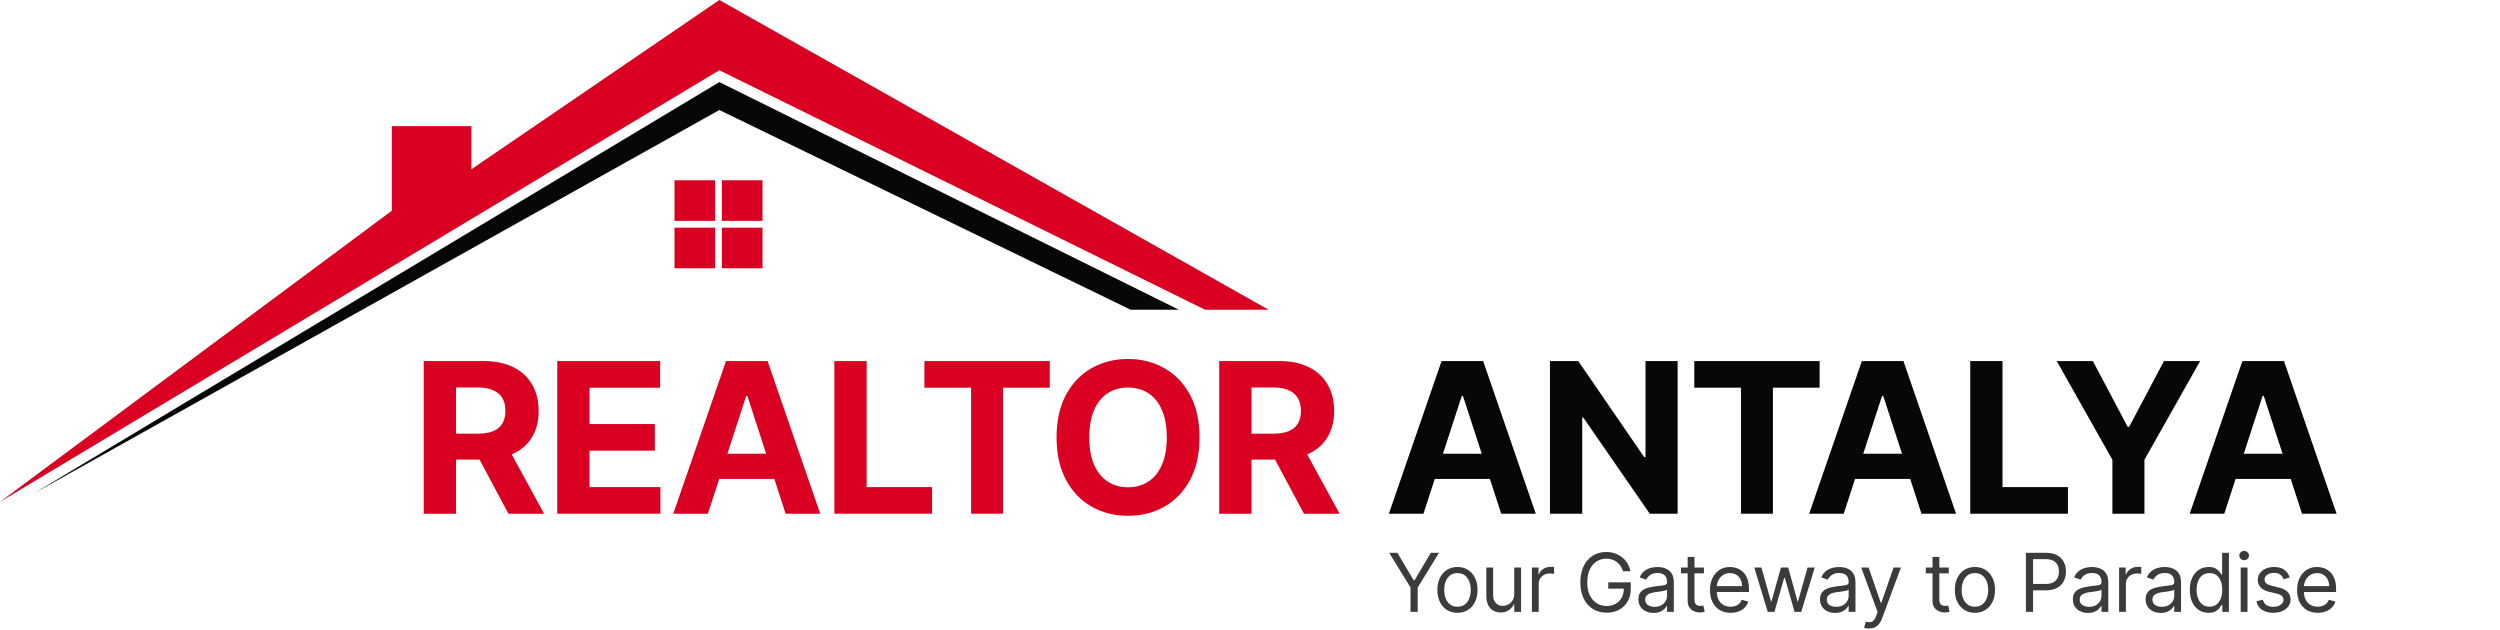 <svg width="1477" height="372" viewBox="0 0 1477 372" fill="none" xmlns="http://www.w3.org/2000/svg">
<g clip-path="url(#clip0_2889_2290)">
<path d="M696.5 183L425 48.5L20 291.5L425 65L668 183H696.5Z" fill="#060808"/>
<path d="M231.5 124.5L0 296.5L425 41.5L712 183H749.5L425 0L278.5 100V74.5H231.5V124.5Z" fill="#DA0021"/>
<rect x="398.5" y="106.5" width="24" height="24" fill="#DA0021"/>
<rect x="398.5" y="134.5" width="24" height="24" fill="#DA0021"/>
<rect x="426.5" y="106.5" width="24" height="24" fill="#DA0021"/>
<rect x="426.5" y="134.5" width="24" height="24" fill="#DA0021"/>
<path d="M1314.1 303.5H1293.67L1324.8 213.318H1349.38L1380.46 303.5H1360.03L1337.44 233.926H1336.74L1314.1 303.5ZM1312.83 268.053H1361.09V282.936H1312.83V268.053Z" fill="#060808"/>
<path d="M1215.11 213.318H1236.47L1257.03 252.156H1257.91L1278.47 213.318H1299.83L1266.94 271.619V303.5H1248V271.619L1215.11 213.318Z" fill="#060808"/>
<path d="M1164.02 303.5V213.318H1183.08V287.78H1221.74V303.5H1164.02Z" fill="#060808"/>
<path d="M1089.28 303.5H1068.85L1099.98 213.318H1124.55L1155.64 303.5H1135.21L1112.62 233.926H1111.92L1089.28 303.5ZM1088.01 268.053H1136.27V282.936H1088.01V268.053Z" fill="#060808"/>
<path d="M1000.98 229.039V213.318H1075.04V229.039H1047.43V303.5H1028.59V229.039H1000.98Z" fill="#060808"/>
<path d="M991.141 213.318V303.5H974.673L935.438 246.74H934.778V303.5H915.711V213.318H932.444L971.37 270.034H972.163V213.318H991.141Z" fill="#060808"/>
<path d="M840.979 303.5H820.547L851.679 213.318H876.25L907.338 303.5H886.906L864.317 233.926H863.612L840.979 303.5ZM839.702 268.053H887.963V282.936H839.702V268.053Z" fill="#060808"/>
<path d="M720.32 303.5V213.318H755.9C762.71 213.318 768.523 214.537 773.337 216.973C778.181 219.38 781.865 222.8 784.39 227.233C786.944 231.637 788.221 236.818 788.221 242.777C788.221 248.766 786.929 253.918 784.346 258.233C781.763 262.519 778.02 265.807 773.117 268.097C768.244 270.387 762.343 271.531 755.415 271.531H731.593V256.208H752.333C755.973 256.208 758.997 255.709 761.404 254.71C763.811 253.712 765.602 252.215 766.776 250.219C767.98 248.223 768.582 245.742 768.582 242.777C768.582 239.783 767.98 237.258 766.776 235.203C765.602 233.148 763.797 231.593 761.36 230.536C758.953 229.45 755.915 228.906 752.245 228.906H739.387V303.5H720.32ZM769.022 262.46L791.435 303.5H770.387L748.458 262.46H769.022Z" fill="#DA0021"/>
<path d="M708.676 258.409C708.676 268.244 706.812 276.61 703.084 283.509C699.385 290.407 694.336 295.677 687.936 299.317C681.566 302.928 674.403 304.733 666.447 304.733C658.433 304.733 651.241 302.913 644.871 299.273C638.5 295.633 633.466 290.363 629.767 283.465C626.068 276.566 624.219 268.214 624.219 258.409C624.219 248.575 626.068 240.209 629.767 233.31C633.466 226.411 638.5 221.156 644.871 217.546C651.241 213.906 658.433 212.085 666.447 212.085C674.403 212.085 681.566 213.906 687.936 217.546C694.336 221.156 699.385 226.411 703.084 233.31C706.812 240.209 708.676 248.575 708.676 258.409ZM689.345 258.409C689.345 252.039 688.391 246.667 686.483 242.293C684.604 237.919 681.947 234.602 678.513 232.341C675.078 230.081 671.056 228.951 666.447 228.951C661.839 228.951 657.817 230.081 654.382 232.341C650.947 234.602 648.276 237.919 646.368 242.293C644.489 246.667 643.55 252.039 643.55 258.409C643.55 264.78 644.489 270.152 646.368 274.526C648.276 278.9 650.947 282.217 654.382 284.477C657.817 286.738 661.839 287.868 666.447 287.868C671.056 287.868 675.078 286.738 678.513 284.477C681.947 282.217 684.604 278.9 686.483 274.526C688.391 270.152 689.345 264.78 689.345 258.409Z" fill="#DA0021"/>
<path d="M546.133 229.039V213.318H620.198V229.039H592.589V303.5H573.742V229.039H546.133Z" fill="#DA0021"/>
<path d="M492.953 303.5V213.318H512.02V287.78H550.682V303.5H492.953Z" fill="#DA0021"/>
<path d="M418.221 303.5H397.789L428.921 213.318H453.492L484.58 303.5H464.148L441.559 233.926H440.854L418.221 303.5ZM416.944 268.053H465.205V282.936H416.944V268.053Z" fill="#DA0021"/>
<path d="M329.234 303.5V213.318H390.001V229.039H348.301V250.527H386.875V266.247H348.301V287.78H390.178V303.5H329.234Z" fill="#DA0021"/>
<path d="M250.336 303.5V213.318H285.915C292.726 213.318 298.539 214.537 303.353 216.973C308.197 219.38 311.881 222.8 314.406 227.233C316.96 231.637 318.237 236.818 318.237 242.777C318.237 248.766 316.945 253.918 314.362 258.233C311.778 262.519 308.035 265.807 303.133 268.097C298.26 270.387 292.359 271.531 285.431 271.531H261.609V256.208H282.349C285.989 256.208 289.013 255.709 291.42 254.71C293.827 253.712 295.618 252.215 296.792 250.219C297.996 248.223 298.597 245.742 298.597 242.777C298.597 239.783 297.996 237.258 296.792 235.203C295.618 233.148 293.812 231.593 291.376 230.536C288.969 229.45 285.93 228.906 282.261 228.906H269.403V303.5H250.336ZM299.038 262.46L321.451 303.5H300.403L278.474 262.46H299.038Z" fill="#DA0021"/>
<path d="M1369.33 362.045C1366.81 362.045 1364.63 361.488 1362.8 360.375C1360.98 359.25 1359.58 357.682 1358.59 355.67C1357.61 353.648 1357.12 351.295 1357.12 348.613C1357.12 345.932 1357.61 343.568 1358.59 341.523C1359.58 339.466 1360.95 337.863 1362.72 336.716C1364.49 335.557 1366.56 334.977 1368.92 334.977C1370.28 334.977 1371.63 335.204 1372.96 335.659C1374.29 336.113 1375.5 336.852 1376.59 337.875C1377.68 338.886 1378.55 340.227 1379.2 341.898C1379.85 343.568 1380.17 345.625 1380.17 348.068V349.773H1359.99V346.295H1376.08C1376.08 344.818 1375.78 343.5 1375.19 342.341C1374.61 341.182 1373.78 340.267 1372.7 339.596C1371.64 338.926 1370.38 338.591 1368.92 338.591C1367.32 338.591 1365.93 338.988 1364.76 339.784C1363.6 340.568 1362.71 341.591 1362.09 342.852C1361.46 344.113 1361.15 345.466 1361.15 346.909V349.227C1361.15 351.204 1361.49 352.88 1362.17 354.255C1362.86 355.619 1363.82 356.659 1365.05 357.375C1366.28 358.079 1367.7 358.432 1369.33 358.432C1370.39 358.432 1371.34 358.284 1372.19 357.988C1373.06 357.682 1373.8 357.227 1374.43 356.625C1375.05 356.011 1375.53 355.25 1375.88 354.341L1379.76 355.432C1379.35 356.75 1378.66 357.909 1377.7 358.909C1376.73 359.898 1375.54 360.67 1374.12 361.227C1372.7 361.773 1371.1 362.045 1369.33 362.045Z" fill="#3B3B3B"/>
<path d="M1352.78 341.182L1349.17 342.204C1348.94 341.602 1348.61 341.017 1348.16 340.449C1347.73 339.869 1347.14 339.392 1346.39 339.017C1345.64 338.642 1344.68 338.454 1343.51 338.454C1341.91 338.454 1340.57 338.824 1339.5 339.562C1338.45 340.29 1337.92 341.216 1337.92 342.341C1337.92 343.341 1338.28 344.13 1339.01 344.71C1339.74 345.29 1340.87 345.773 1342.42 346.159L1346.31 347.113C1348.65 347.682 1350.39 348.551 1351.54 349.721C1352.69 350.88 1353.26 352.375 1353.26 354.204C1353.26 355.704 1352.83 357.045 1351.96 358.227C1351.11 359.409 1349.92 360.341 1348.38 361.023C1346.85 361.704 1345.07 362.045 1343.03 362.045C1340.36 362.045 1338.15 361.466 1336.4 360.307C1334.65 359.148 1333.54 357.454 1333.08 355.227L1336.9 354.273C1337.26 355.682 1337.95 356.738 1338.96 357.443C1339.98 358.148 1341.32 358.5 1342.96 358.5C1344.84 358.5 1346.33 358.102 1347.43 357.307C1348.54 356.5 1349.1 355.534 1349.1 354.409C1349.1 353.5 1348.78 352.738 1348.15 352.125C1347.51 351.5 1346.53 351.034 1345.21 350.727L1340.85 349.704C1338.45 349.136 1336.69 348.255 1335.57 347.062C1334.45 345.858 1333.9 344.352 1333.9 342.545C1333.9 341.068 1334.31 339.761 1335.14 338.625C1335.98 337.488 1337.12 336.596 1338.57 335.949C1340.02 335.301 1341.67 334.977 1343.51 334.977C1346.1 334.977 1348.13 335.545 1349.61 336.682C1351.1 337.818 1352.16 339.318 1352.78 341.182Z" fill="#3B3B3B"/>
<path d="M1323.8 361.5V335.318H1327.83V361.5H1323.8ZM1325.85 330.955C1325.06 330.955 1324.39 330.688 1323.82 330.153C1323.26 329.619 1322.98 328.977 1322.98 328.227C1322.98 327.477 1323.26 326.835 1323.82 326.301C1324.39 325.767 1325.06 325.5 1325.85 325.5C1326.63 325.5 1327.3 325.767 1327.86 326.301C1328.43 326.835 1328.71 327.477 1328.71 328.227C1328.71 328.977 1328.43 329.619 1327.86 330.153C1327.3 330.688 1326.63 330.955 1325.85 330.955Z" fill="#3B3B3B"/>
<path d="M1304.84 362.045C1302.66 362.045 1300.73 361.494 1299.06 360.392C1297.39 359.278 1296.08 357.71 1295.14 355.687C1294.2 353.653 1293.73 351.25 1293.73 348.477C1293.73 345.727 1294.2 343.341 1295.14 341.318C1296.08 339.295 1297.4 337.733 1299.08 336.631C1300.76 335.528 1302.7 334.977 1304.91 334.977C1306.61 334.977 1307.96 335.261 1308.95 335.829C1309.95 336.386 1310.71 337.023 1311.23 337.739C1311.77 338.443 1312.18 339.023 1312.48 339.477H1312.82V326.591H1316.84V361.5H1312.95V357.477H1312.48C1312.18 357.954 1311.76 358.557 1311.22 359.284C1310.67 360 1309.89 360.642 1308.88 361.21C1307.87 361.767 1306.52 362.045 1304.84 362.045ZM1305.39 358.432C1307 358.432 1308.36 358.011 1309.48 357.17C1310.59 356.318 1311.44 355.142 1312.02 353.642C1312.6 352.131 1312.89 350.386 1312.89 348.409C1312.89 346.454 1312.6 344.744 1312.03 343.278C1311.47 341.801 1310.62 340.653 1309.51 339.835C1308.4 339.006 1307.02 338.591 1305.39 338.591C1303.68 338.591 1302.26 339.028 1301.12 339.903C1300 340.767 1299.15 341.943 1298.58 343.432C1298.03 344.909 1297.75 346.568 1297.75 348.409C1297.75 350.273 1298.03 351.966 1298.6 353.489C1299.18 355 1300.03 356.204 1301.16 357.102C1302.29 357.989 1303.7 358.432 1305.39 358.432Z" fill="#3B3B3B"/>
<path d="M1276.56 362.113C1274.91 362.113 1273.4 361.801 1272.05 361.176C1270.7 360.54 1269.62 359.625 1268.83 358.432C1268.03 357.227 1267.63 355.773 1267.63 354.068C1267.63 352.568 1267.93 351.352 1268.52 350.42C1269.11 349.477 1269.9 348.738 1270.89 348.204C1271.88 347.67 1272.97 347.273 1274.16 347.011C1275.37 346.738 1276.58 346.523 1277.79 346.363C1279.38 346.159 1280.67 346.005 1281.66 345.903C1282.66 345.79 1283.39 345.602 1283.84 345.341C1284.31 345.079 1284.54 344.625 1284.54 343.977V343.841C1284.54 342.159 1284.08 340.852 1283.16 339.92C1282.25 338.988 1280.87 338.523 1279.02 338.523C1277.1 338.523 1275.59 338.943 1274.5 339.784C1273.41 340.625 1272.64 341.523 1272.2 342.477L1268.38 341.113C1269.06 339.523 1269.97 338.284 1271.11 337.398C1272.26 336.5 1273.51 335.875 1274.86 335.523C1276.22 335.159 1277.56 334.977 1278.88 334.977C1279.72 334.977 1280.69 335.079 1281.78 335.284C1282.88 335.477 1283.95 335.88 1284.97 336.494C1286 337.108 1286.86 338.034 1287.54 339.273C1288.22 340.511 1288.56 342.17 1288.56 344.25V361.5H1284.54V357.954H1284.34C1284.06 358.523 1283.61 359.13 1282.97 359.778C1282.34 360.426 1281.49 360.977 1280.43 361.432C1279.38 361.886 1278.09 362.113 1276.56 362.113ZM1277.18 358.5C1278.77 358.5 1280.11 358.187 1281.2 357.562C1282.3 356.937 1283.13 356.13 1283.69 355.142C1284.26 354.153 1284.54 353.113 1284.54 352.023V348.341C1284.37 348.545 1284 348.733 1283.42 348.903C1282.85 349.062 1282.19 349.204 1281.44 349.329C1280.7 349.443 1279.98 349.545 1279.27 349.636C1278.58 349.716 1278.02 349.784 1277.59 349.841C1276.54 349.977 1275.56 350.199 1274.66 350.505C1273.76 350.801 1273.03 351.25 1272.47 351.852C1271.93 352.443 1271.66 353.25 1271.66 354.273C1271.66 355.67 1272.17 356.727 1273.21 357.443C1274.25 358.148 1275.58 358.5 1277.18 358.5Z" fill="#3B3B3B"/>
<path d="M1251.96 361.5V335.318H1255.85V339.273H1256.12C1256.6 337.977 1257.46 336.926 1258.71 336.119C1259.96 335.313 1261.37 334.909 1262.94 334.909C1263.23 334.909 1263.6 334.915 1264.05 334.926C1264.49 334.938 1264.82 334.955 1265.05 334.977V339.068C1264.92 339.034 1264.6 338.983 1264.11 338.915C1263.64 338.835 1263.13 338.796 1262.6 338.796C1261.32 338.796 1260.19 339.063 1259.19 339.597C1258.2 340.119 1257.42 340.847 1256.84 341.778C1256.27 342.699 1255.98 343.75 1255.98 344.932V361.5H1251.96Z" fill="#3B3B3B"/>
<path d="M1233.58 362.113C1231.92 362.113 1230.42 361.801 1229.06 361.176C1227.71 360.54 1226.64 359.625 1225.84 358.432C1225.05 357.227 1224.65 355.773 1224.65 354.068C1224.65 352.568 1224.94 351.352 1225.53 350.42C1226.13 349.477 1226.92 348.738 1227.9 348.204C1228.89 347.67 1229.98 347.273 1231.18 347.011C1232.38 346.738 1233.59 346.523 1234.81 346.363C1236.4 346.159 1237.69 346.005 1238.68 345.903C1239.68 345.79 1240.4 345.602 1240.86 345.341C1241.32 345.079 1241.56 344.625 1241.56 343.977V343.841C1241.56 342.159 1241.1 340.852 1240.18 339.92C1239.27 338.988 1237.89 338.523 1236.03 338.523C1234.11 338.523 1232.61 338.943 1231.52 339.784C1230.43 340.625 1229.66 341.523 1229.22 342.477L1225.4 341.113C1226.08 339.523 1226.99 338.284 1228.13 337.398C1229.27 336.5 1230.52 335.875 1231.88 335.523C1233.24 335.159 1234.58 334.977 1235.9 334.977C1236.74 334.977 1237.71 335.079 1238.8 335.284C1239.9 335.477 1240.96 335.88 1241.98 336.494C1243.02 337.108 1243.88 338.034 1244.56 339.273C1245.24 340.511 1245.58 342.17 1245.58 344.25V361.5H1241.56V357.954H1241.35C1241.08 358.523 1240.63 359.13 1239.99 359.778C1239.35 360.426 1238.51 360.977 1237.45 361.432C1236.39 361.886 1235.1 362.113 1233.58 362.113ZM1234.19 358.5C1235.78 358.5 1237.13 358.187 1238.22 357.562C1239.32 356.937 1240.15 356.13 1240.71 355.142C1241.27 354.153 1241.56 353.113 1241.56 352.023V348.341C1241.39 348.545 1241.01 348.733 1240.43 348.903C1239.86 349.062 1239.21 349.204 1238.46 349.329C1237.72 349.443 1237 349.545 1236.29 349.636C1235.6 349.716 1235.03 349.784 1234.6 349.841C1233.56 349.977 1232.58 350.199 1231.67 350.505C1230.77 350.801 1230.05 351.25 1229.49 351.852C1228.94 352.443 1228.67 353.25 1228.67 354.273C1228.67 355.67 1229.19 356.727 1230.22 357.443C1231.27 358.148 1232.59 358.5 1234.19 358.5Z" fill="#3B3B3B"/>
<path d="M1196.91 361.5V326.591H1208.71C1211.45 326.591 1213.69 327.085 1215.43 328.074C1217.18 329.051 1218.47 330.375 1219.31 332.045C1220.15 333.716 1220.57 335.579 1220.57 337.636C1220.57 339.693 1220.15 341.562 1219.31 343.244C1218.48 344.926 1217.2 346.267 1215.46 347.267C1213.72 348.256 1211.49 348.75 1208.78 348.75H1200.32V345H1208.64C1210.52 345 1212.02 344.676 1213.16 344.028C1214.29 343.381 1215.12 342.506 1215.63 341.403C1216.15 340.29 1216.41 339.034 1216.41 337.636C1216.41 336.239 1216.15 334.989 1215.63 333.886C1215.12 332.784 1214.29 331.92 1213.14 331.295C1211.99 330.659 1210.47 330.341 1208.57 330.341H1201.14V361.5H1196.91Z" fill="#3B3B3B"/>
<path d="M1166.79 362.045C1164.42 362.045 1162.35 361.483 1160.56 360.358C1158.79 359.233 1157.4 357.659 1156.4 355.636C1155.42 353.613 1154.92 351.25 1154.92 348.545C1154.92 345.818 1155.42 343.437 1156.4 341.403C1157.4 339.369 1158.79 337.79 1160.56 336.665C1162.35 335.54 1164.42 334.977 1166.79 334.977C1169.15 334.977 1171.22 335.54 1172.99 336.665C1174.77 337.79 1176.16 339.369 1177.15 341.403C1178.15 343.437 1178.65 345.818 1178.65 348.545C1178.65 351.25 1178.15 353.613 1177.15 355.636C1176.16 357.659 1174.77 359.233 1172.99 360.358C1171.22 361.483 1169.15 362.045 1166.79 362.045ZM1166.79 358.432C1168.58 358.432 1170.06 357.971 1171.22 357.051C1172.38 356.13 1173.23 354.92 1173.79 353.42C1174.35 351.92 1174.63 350.295 1174.63 348.545C1174.63 346.795 1174.35 345.165 1173.79 343.653C1173.23 342.142 1172.38 340.92 1171.22 339.988C1170.06 339.057 1168.58 338.591 1166.79 338.591C1164.99 338.591 1163.51 339.057 1162.35 339.988C1161.19 340.92 1160.34 342.142 1159.78 343.653C1159.22 345.165 1158.94 346.795 1158.94 348.545C1158.94 350.295 1159.22 351.92 1159.78 353.42C1160.34 354.92 1161.19 356.13 1162.35 357.051C1163.51 357.971 1164.99 358.432 1166.79 358.432Z" fill="#3B3B3B"/>
<path d="M1151.34 335.318V338.727H1137.77V335.318H1151.34ZM1141.73 329.045H1145.75V354C1145.75 355.136 1145.92 355.989 1146.25 356.557C1146.59 357.114 1147.02 357.489 1147.54 357.682C1148.07 357.864 1148.64 357.955 1149.23 357.955C1149.67 357.955 1150.03 357.932 1150.32 357.886C1150.6 357.83 1150.83 357.784 1151 357.75L1151.82 361.364C1151.55 361.466 1151.17 361.568 1150.68 361.67C1150.19 361.784 1149.57 361.841 1148.82 361.841C1147.68 361.841 1146.57 361.597 1145.48 361.108C1144.4 360.619 1143.5 359.875 1142.78 358.875C1142.08 357.875 1141.73 356.614 1141.73 355.091V329.045Z" fill="#3B3B3B"/>
<path d="M1104.25 371.318C1103.56 371.318 1102.96 371.262 1102.42 371.148C1101.89 371.046 1101.52 370.943 1101.31 370.841L1102.34 367.296C1103.31 367.546 1104.18 367.637 1104.93 367.568C1105.68 367.5 1106.34 367.165 1106.92 366.563C1107.51 365.972 1108.05 365.012 1108.54 363.682L1109.29 361.637L1099.61 335.318H1103.97L1111.2 356.182H1111.47L1118.7 335.318H1123.06L1111.95 365.318C1111.45 366.671 1110.83 367.79 1110.09 368.676C1109.35 369.574 1108.5 370.239 1107.52 370.671C1106.55 371.102 1105.46 371.318 1104.25 371.318Z" fill="#3B3B3B"/>
<path d="M1084.21 362.113C1082.55 362.113 1081.04 361.801 1079.69 361.176C1078.34 360.54 1077.26 359.625 1076.47 358.432C1075.67 357.227 1075.27 355.773 1075.27 354.068C1075.27 352.568 1075.57 351.352 1076.16 350.42C1076.75 349.477 1077.54 348.738 1078.53 348.204C1079.52 347.67 1080.61 347.273 1081.8 347.011C1083.01 346.738 1084.22 346.523 1085.43 346.363C1087.02 346.159 1088.31 346.005 1089.3 345.903C1090.3 345.79 1091.03 345.602 1091.48 345.341C1091.95 345.079 1092.18 344.625 1092.18 343.977V343.841C1092.18 342.159 1091.72 340.852 1090.8 339.92C1089.89 338.988 1088.51 338.523 1086.66 338.523C1084.74 338.523 1083.23 338.943 1082.14 339.784C1081.05 340.625 1080.28 341.523 1079.84 342.477L1076.02 341.113C1076.71 339.523 1077.61 338.284 1078.75 337.398C1079.9 336.5 1081.15 335.875 1082.5 335.523C1083.86 335.159 1085.21 334.977 1086.52 334.977C1087.36 334.977 1088.33 335.079 1089.42 335.284C1090.52 335.477 1091.59 335.88 1092.61 336.494C1093.64 337.108 1094.5 338.034 1095.18 339.273C1095.86 340.511 1096.21 342.17 1096.21 344.25V361.5H1092.18V357.954H1091.98C1091.71 358.523 1091.25 359.13 1090.61 359.778C1089.98 360.426 1089.13 360.977 1088.07 361.432C1087.02 361.886 1085.73 362.113 1084.21 362.113ZM1084.82 358.5C1086.41 358.5 1087.75 358.187 1088.84 357.562C1089.94 356.937 1090.77 356.13 1091.33 355.142C1091.9 354.153 1092.18 353.113 1092.18 352.023V348.341C1092.01 348.545 1091.64 348.733 1091.06 348.903C1090.49 349.062 1089.83 349.204 1089.08 349.329C1088.34 349.443 1087.62 349.545 1086.92 349.636C1086.22 349.716 1085.66 349.784 1085.23 349.841C1084.18 349.977 1083.21 350.199 1082.3 350.505C1081.4 350.801 1080.67 351.25 1080.11 351.852C1079.57 352.443 1079.3 353.25 1079.3 354.273C1079.3 355.67 1079.81 356.727 1080.85 357.443C1081.89 358.148 1083.22 358.5 1084.82 358.5Z" fill="#3B3B3B"/>
<path d="M1044.4 361.5L1036.42 335.318H1040.65L1046.31 355.364H1046.58L1052.17 335.318H1056.47L1061.99 355.296H1062.26L1067.92 335.318H1072.15L1064.17 361.5H1060.22L1054.49 341.387H1054.08L1048.35 361.5H1044.4Z" fill="#3B3B3B"/>
<path d="M1022.46 362.045C1019.94 362.045 1017.76 361.488 1015.93 360.375C1014.12 359.25 1012.71 357.682 1011.72 355.67C1010.75 353.648 1010.26 351.295 1010.26 348.613C1010.26 345.932 1010.75 343.568 1011.72 341.523C1012.71 339.466 1014.09 337.863 1015.85 336.716C1017.62 335.557 1019.69 334.977 1022.05 334.977C1023.42 334.977 1024.76 335.204 1026.09 335.659C1027.42 336.113 1028.63 336.852 1029.72 337.875C1030.81 338.886 1031.68 340.227 1032.33 341.898C1032.98 343.568 1033.3 345.625 1033.3 348.068V349.773H1013.12V346.295H1029.21C1029.21 344.818 1028.92 343.5 1028.33 342.341C1027.75 341.182 1026.92 340.267 1025.84 339.596C1024.77 338.926 1023.51 338.591 1022.05 338.591C1020.45 338.591 1019.06 338.988 1017.89 339.784C1016.74 340.568 1015.84 341.591 1015.22 342.852C1014.59 344.113 1014.28 345.466 1014.28 346.909V349.227C1014.28 351.204 1014.62 352.88 1015.3 354.255C1016 355.619 1016.96 356.659 1018.18 357.375C1019.41 358.079 1020.84 358.432 1022.46 358.432C1023.52 358.432 1024.47 358.284 1025.33 357.988C1026.19 357.682 1026.93 357.227 1027.56 356.625C1028.18 356.011 1028.67 355.25 1029.01 354.341L1032.89 355.432C1032.49 356.75 1031.8 357.909 1030.83 358.909C1029.87 359.898 1028.67 360.67 1027.25 361.227C1025.83 361.773 1024.24 362.045 1022.46 362.045Z" fill="#3B3B3B"/>
<path d="M1006.68 335.318V338.727H993.109V335.318H1006.68ZM997.064 329.045H1001.09V354C1001.09 355.136 1001.25 355.989 1001.58 356.557C1001.92 357.114 1002.35 357.489 1002.88 357.682C1003.41 357.864 1003.97 357.955 1004.56 357.955C1005.01 357.955 1005.37 357.932 1005.65 357.886C1005.94 357.83 1006.17 357.784 1006.34 357.75L1007.15 361.364C1006.88 361.466 1006.5 361.568 1006.01 361.67C1005.52 361.784 1004.9 361.841 1004.15 361.841C1003.02 361.841 1001.9 361.597 1000.81 361.108C999.734 360.619 998.837 359.875 998.121 358.875C997.416 357.875 997.064 356.614 997.064 355.091V329.045Z" fill="#3B3B3B"/>
<path d="M976.908 362.113C975.249 362.113 973.744 361.801 972.391 361.176C971.039 360.54 969.965 359.625 969.17 358.432C968.374 357.227 967.977 355.773 967.977 354.068C967.977 352.568 968.272 351.352 968.863 350.42C969.454 349.477 970.244 348.738 971.232 348.204C972.221 347.67 973.312 347.273 974.505 347.011C975.71 346.738 976.92 346.523 978.136 346.363C979.727 346.159 981.016 346.005 982.005 345.903C983.005 345.79 983.732 345.602 984.187 345.341C984.653 345.079 984.886 344.625 984.886 343.977V343.841C984.886 342.159 984.425 340.852 983.505 339.92C982.596 338.988 981.215 338.523 979.363 338.523C977.442 338.523 975.937 338.943 974.846 339.784C973.755 340.625 972.988 341.523 972.545 342.477L968.727 341.113C969.408 339.523 970.317 338.284 971.454 337.398C972.602 336.5 973.852 335.875 975.204 335.523C976.567 335.159 977.908 334.977 979.227 334.977C980.067 334.977 981.033 335.079 982.124 335.284C983.227 335.477 984.289 335.88 985.312 336.494C986.346 337.108 987.204 338.034 987.886 339.273C988.567 340.511 988.908 342.17 988.908 344.25V361.5H984.886V357.954H984.681C984.408 358.523 983.954 359.13 983.317 359.778C982.681 360.426 981.835 360.977 980.778 361.432C979.721 361.886 978.431 362.113 976.908 362.113ZM977.522 358.5C979.113 358.5 980.454 358.187 981.545 357.562C982.647 356.937 983.477 356.13 984.033 355.142C984.602 354.153 984.886 353.113 984.886 352.023V348.341C984.715 348.545 984.34 348.733 983.761 348.903C983.192 349.062 982.533 349.204 981.783 349.329C981.045 349.443 980.323 349.545 979.619 349.636C978.925 349.716 978.363 349.784 977.931 349.841C976.886 349.977 975.908 350.199 974.999 350.505C974.102 350.801 973.374 351.25 972.817 351.852C972.272 352.443 971.999 353.25 971.999 354.273C971.999 355.67 972.516 356.727 973.55 357.443C974.596 358.148 975.92 358.5 977.522 358.5Z" fill="#3B3B3B"/>
<path d="M958.899 337.5C958.524 336.352 958.03 335.324 957.416 334.415C956.814 333.494 956.092 332.71 955.251 332.063C954.422 331.415 953.479 330.921 952.422 330.58C951.365 330.239 950.206 330.068 948.945 330.068C946.876 330.068 944.996 330.602 943.303 331.671C941.609 332.739 940.263 334.313 939.263 336.392C938.263 338.472 937.763 341.023 937.763 344.046C937.763 347.068 938.268 349.619 939.28 351.699C940.291 353.779 941.661 355.352 943.388 356.421C945.115 357.489 947.058 358.023 949.217 358.023C951.217 358.023 952.979 357.597 954.501 356.744C956.036 355.881 957.229 354.665 958.081 353.097C958.945 351.517 959.376 349.659 959.376 347.523L960.672 347.796H950.172V344.046H963.467V347.796C963.467 350.671 962.854 353.171 961.626 355.296C960.411 357.421 958.729 359.068 956.581 360.239C954.445 361.398 951.99 361.977 949.217 361.977C946.126 361.977 943.411 361.25 941.07 359.796C938.74 358.341 936.922 356.273 935.615 353.591C934.32 350.909 933.672 347.727 933.672 344.046C933.672 341.284 934.041 338.801 934.78 336.597C935.53 334.381 936.587 332.494 937.95 330.938C939.314 329.381 940.928 328.188 942.791 327.358C944.655 326.529 946.706 326.114 948.945 326.114C950.786 326.114 952.501 326.392 954.092 326.949C955.695 327.494 957.121 328.273 958.371 329.284C959.632 330.284 960.683 331.483 961.524 332.881C962.365 334.267 962.945 335.807 963.263 337.5H958.899Z" fill="#3B3B3B"/>
<path d="M905.055 361.5V335.318H908.941V339.273H909.214C909.691 337.977 910.555 336.926 911.805 336.119C913.055 335.313 914.464 334.909 916.032 334.909C916.327 334.909 916.697 334.915 917.14 334.926C917.583 334.938 917.918 334.955 918.146 334.977V339.068C918.009 339.034 917.697 338.983 917.208 338.915C916.731 338.835 916.225 338.796 915.691 338.796C914.418 338.796 913.282 339.063 912.282 339.597C911.293 340.119 910.509 340.847 909.93 341.778C909.362 342.699 909.077 343.75 909.077 344.932V361.5H905.055Z" fill="#3B3B3B"/>
<path d="M894.625 350.796V335.318H898.648V361.5H894.625V357.068H894.352C893.739 358.398 892.784 359.529 891.489 360.46C890.193 361.381 888.557 361.841 886.58 361.841C884.943 361.841 883.489 361.483 882.216 360.767C880.943 360.04 879.943 358.949 879.216 357.494C878.489 356.029 878.125 354.182 878.125 351.955V335.318H882.148V351.682C882.148 353.591 882.682 355.114 883.75 356.25C884.83 357.387 886.205 357.955 887.875 357.955C888.875 357.955 889.892 357.699 890.926 357.188C891.972 356.676 892.847 355.892 893.551 354.835C894.267 353.779 894.625 352.432 894.625 350.796Z" fill="#3B3B3B"/>
<path d="M861.075 362.045C858.711 362.045 856.637 361.483 854.853 360.358C853.08 359.233 851.694 357.659 850.694 355.636C849.705 353.613 849.211 351.25 849.211 348.545C849.211 345.818 849.705 343.437 850.694 341.403C851.694 339.369 853.08 337.79 854.853 336.665C856.637 335.54 858.711 334.977 861.075 334.977C863.438 334.977 865.506 335.54 867.279 336.665C869.063 337.79 870.45 339.369 871.438 341.403C872.438 343.437 872.938 345.818 872.938 348.545C872.938 351.25 872.438 353.613 871.438 355.636C870.45 357.659 869.063 359.233 867.279 360.358C865.506 361.483 863.438 362.045 861.075 362.045ZM861.075 358.432C862.87 358.432 864.347 357.971 865.506 357.051C866.665 356.13 867.523 354.92 868.08 353.42C868.637 351.92 868.915 350.295 868.915 348.545C868.915 346.795 868.637 345.165 868.08 343.653C867.523 342.142 866.665 340.92 865.506 339.988C864.347 339.057 862.87 338.591 861.075 338.591C859.279 338.591 857.802 339.057 856.643 339.988C855.484 340.92 854.626 342.142 854.069 343.653C853.512 345.165 853.234 346.795 853.234 348.545C853.234 350.295 853.512 351.92 854.069 353.42C854.626 354.92 855.484 356.13 856.643 357.051C857.802 357.971 859.279 358.432 861.075 358.432Z" fill="#3B3B3B"/>
<path d="M820.727 326.591H825.567L835.249 342.886H835.658L845.34 326.591H850.181L837.567 347.114V361.5H833.34V347.114L820.727 326.591Z" fill="#3B3B3B"/>
</g>
<defs>
<clipPath id="clip0_2889_2290">
<rect width="1477" height="371.318" fill="white"/>
</clipPath>
</defs>
</svg>

